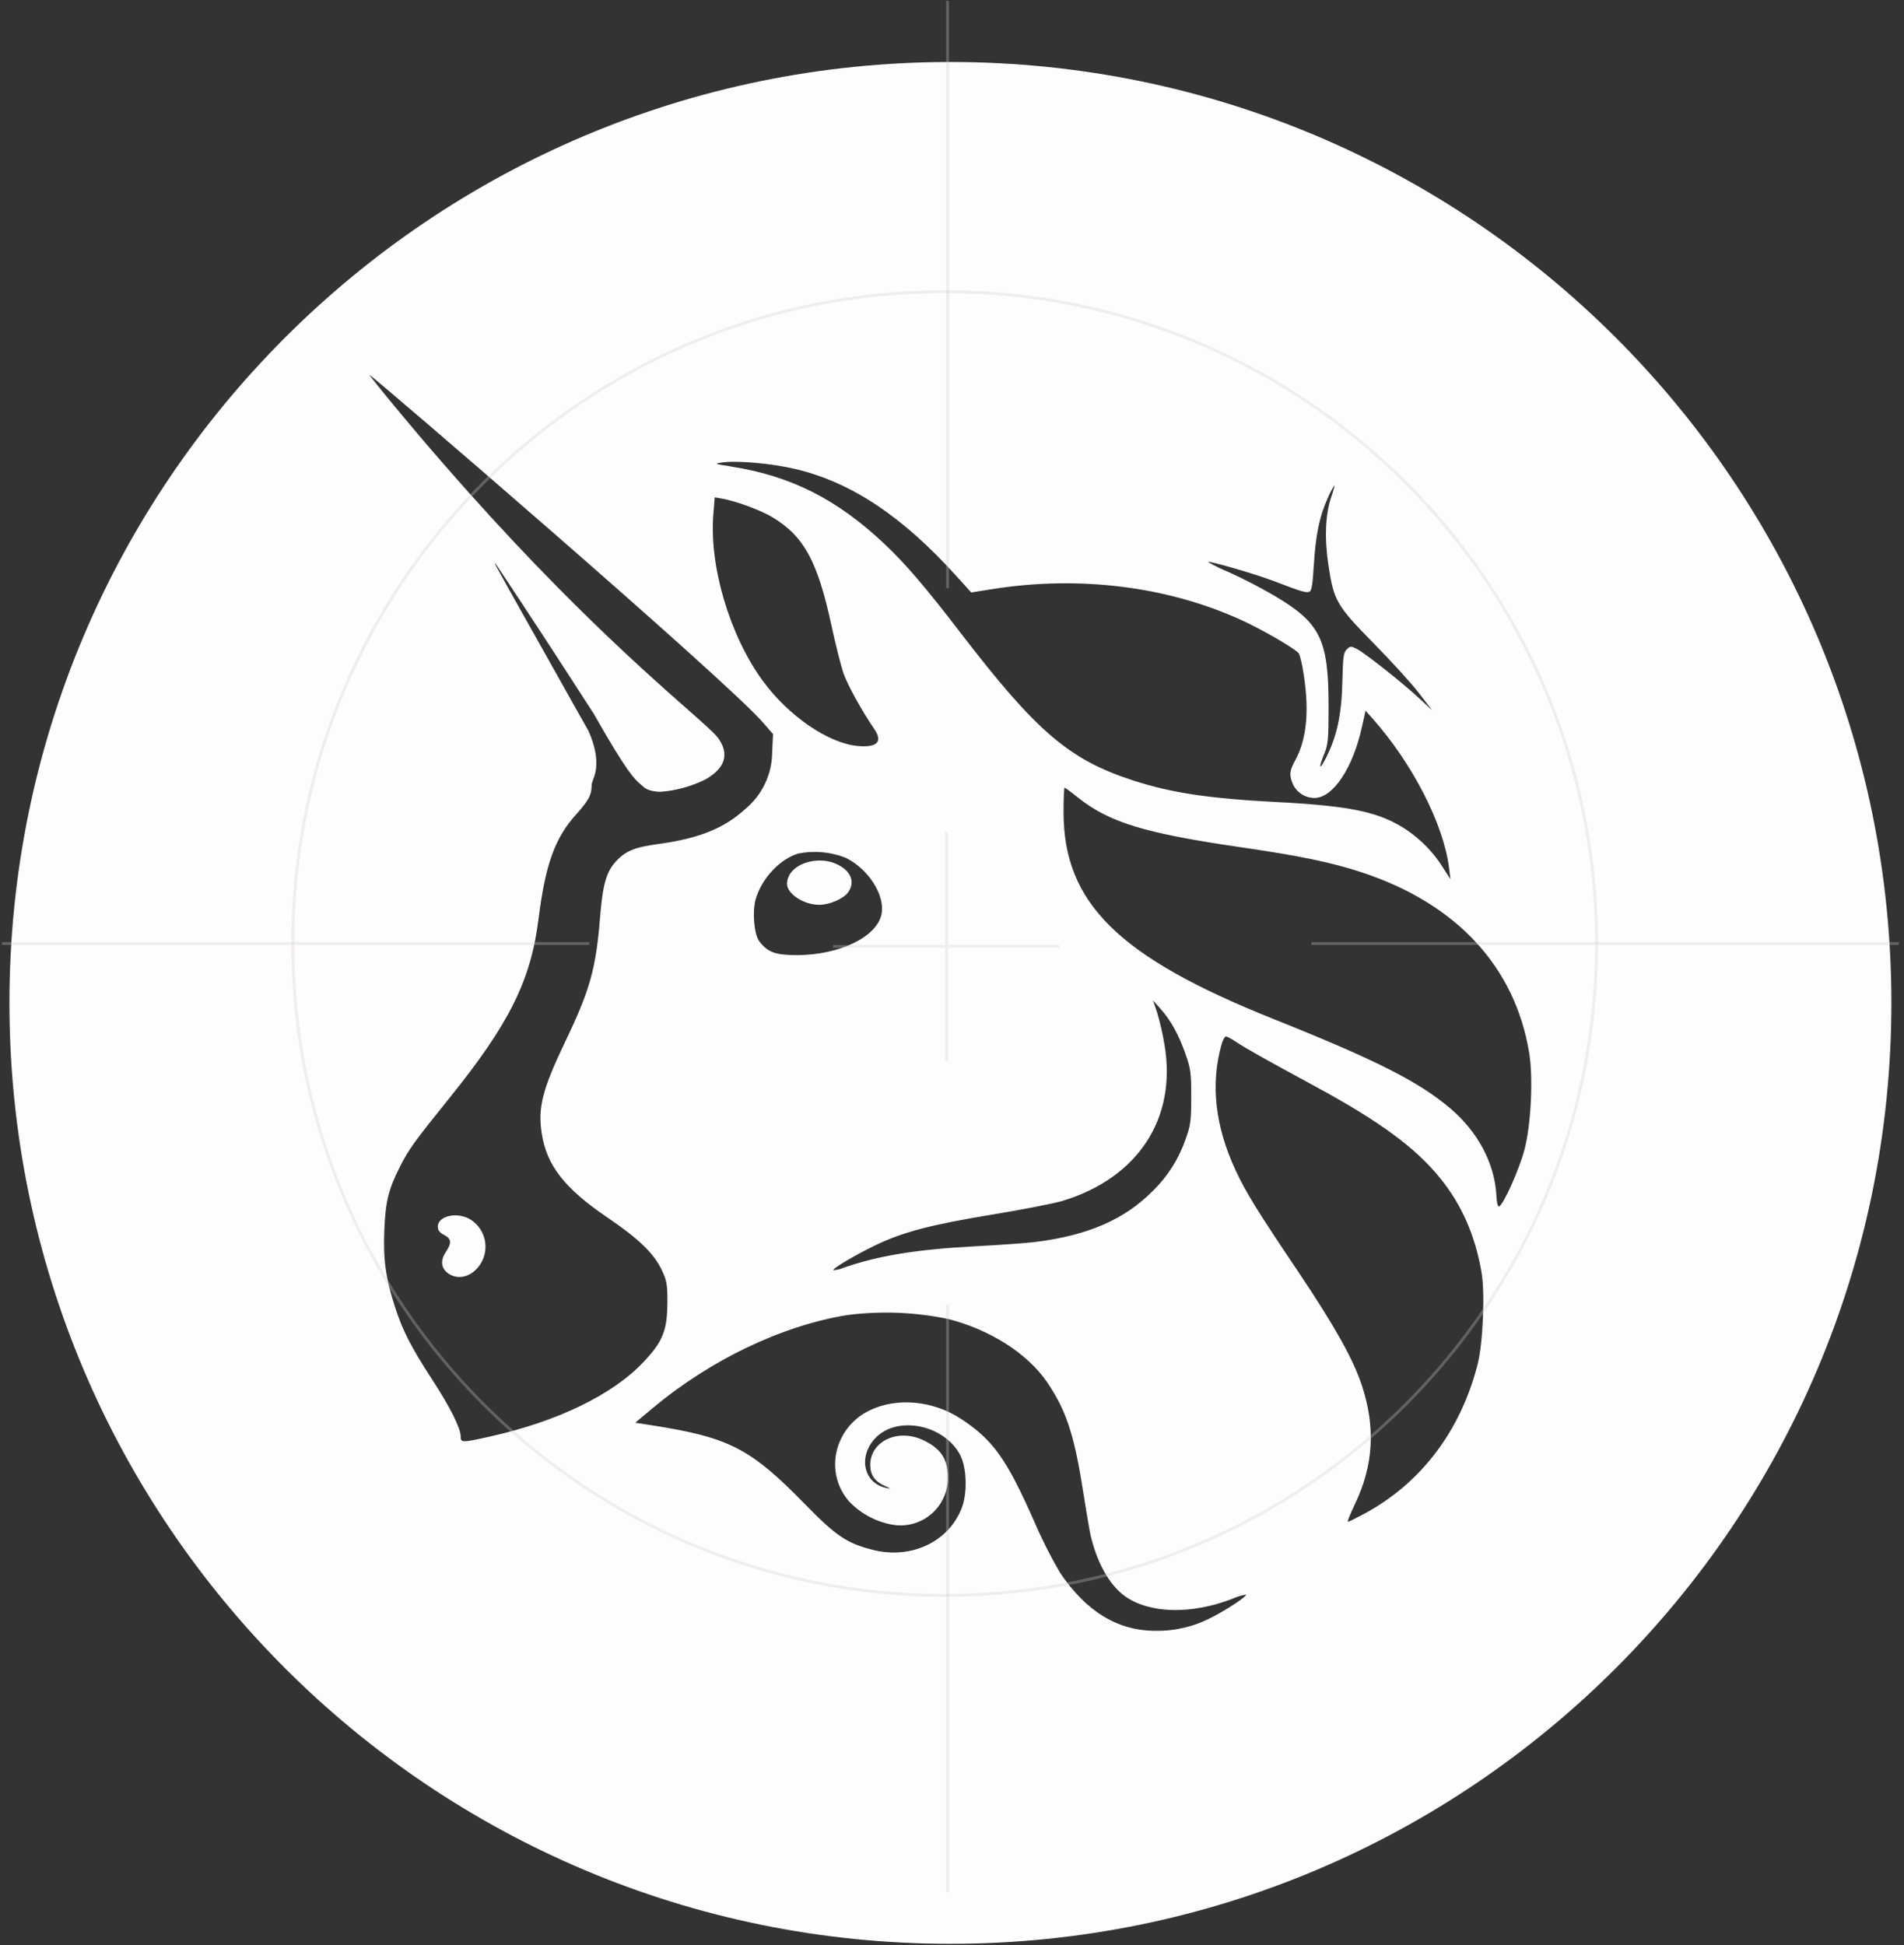 <?xml version="1.0" encoding="UTF-8"?> <svg xmlns="http://www.w3.org/2000/svg" width="277" height="283" viewBox="0 0 277 283" fill="none"><rect x="0" y="0" width="277" height="283" fill="#333333" stroke="none"/> <path fill-rule="evenodd" clip-rule="evenodd" d="M138.268 9.021C62.663 9.021 1.373 70.311 1.373 145.916C1.373 221.521 62.663 282.811 138.268 282.811C213.873 282.811 275.163 221.521 275.163 145.916C275.163 70.311 213.873 9.021 138.268 9.021ZM99.912 103.105C92.627 96.677 77.438 83.275 57.664 59.422C55.449 56.75 53.701 54.559 53.765 54.559C54.094 54.559 105.653 98.927 110.984 105.106L112.465 106.802L112.338 109.461C112.328 111.041 111.97 112.598 111.292 114.025C110.614 115.451 109.631 116.711 108.413 117.717C105.374 120.502 101.69 121.984 95.878 122.782C92.307 123.263 91.016 123.794 89.572 125.365C88.192 126.884 87.673 128.771 87.293 133.544C86.698 140.926 85.824 144.053 82.305 151.397C78.911 158.475 78.215 161.147 78.822 164.946C79.531 169.567 82.165 172.923 88.319 177.101C93.004 180.292 95.131 182.356 96.296 184.825C97.017 186.344 97.106 186.901 97.094 189.535C97.068 193.574 96.422 195.195 93.637 198.145C89.142 202.919 81.152 206.793 71.327 208.996C67.199 209.921 67.022 209.921 67.022 208.984C67.022 207.793 65.502 204.754 62.843 200.665C59.766 195.929 58.551 193.574 57.411 189.978C56.094 185.888 55.727 183.128 55.917 178.836C56.094 174.796 56.538 172.999 58.158 169.795C59.45 167.237 60.285 166.085 65.376 159.767C74.087 148.966 77.227 142.661 78.341 133.734C79.342 125.77 80.722 121.921 83.811 118.502C85.66 116.438 86.078 115.653 86.078 114.159C86.078 114.008 86.153 113.809 86.254 113.544C86.645 112.514 87.416 110.482 85.635 106.384L83.206 102.065L83.206 102.065C73.208 84.283 71.931 82.012 72.02 81.957C72.032 81.95 72.075 81.989 72.123 82.034L72.124 82.036C76.942 89.283 81.703 96.568 86.407 103.89C91.27 112.47 92.329 113.372 93.244 114.153C93.37 114.26 93.494 114.365 93.624 114.488C93.624 114.488 94.27 115.197 96.131 115.197C98.402 115.024 100.617 114.409 102.652 113.386C105.514 111.766 106.147 109.689 104.475 107.385C103.96 106.677 102.395 105.296 99.912 103.105ZM70.506 180.317C70.776 181.465 70.603 182.672 70.022 183.698C68.858 185.736 66.654 186.395 65.097 185.192C64.135 184.432 64.059 183.331 64.907 182.077C65.743 180.824 65.667 180.216 64.603 179.671C63.97 179.355 63.691 178.988 63.691 178.481C63.691 176.848 66.667 176.24 68.566 177.506C69.544 178.166 70.236 179.169 70.506 180.317ZM109.92 130.898C110.756 127.884 113.402 125.01 116.124 124.187C118.472 123.716 120.907 123.944 123.126 124.845C126.393 126.504 128.761 130.252 128.254 132.962C127.621 136.279 122.227 138.925 116.023 138.963C112.845 138.976 111.68 138.558 110.464 136.95C109.717 135.963 109.426 132.734 109.92 130.898ZM122.291 126.023C123.924 127.011 124.342 128.467 123.392 129.822C122.734 130.759 120.683 131.645 119.188 131.645C116.947 131.645 114.504 130.062 114.504 128.606C114.504 125.694 119.201 124.136 122.291 126.023ZM104.982 67.297C103.855 67.462 103.956 67.5 106.337 67.867V67.88C115.01 69.209 121.784 72.628 128.685 79.149C131.724 82.01 134.763 85.568 139.701 92.013C150.818 106.498 155.528 110.525 164.885 113.564C170.38 115.349 175.926 116.185 185.727 116.691C196.565 117.261 200.668 118.135 204.542 120.68C206.772 122.17 208.651 124.127 210.05 126.416L211.012 127.91L210.81 126.264C210.037 119.958 205.504 111.095 199.718 104.586L198.667 103.396L198.135 105.789C196.806 111.791 193.919 116.096 191.234 116.096C190.585 116.095 189.948 115.912 189.398 115.567C188.847 115.223 188.404 114.73 188.12 114.146C187.525 112.728 187.575 112.209 188.462 110.563C190.095 107.537 190.487 103.498 189.677 98.205C189.462 96.673 189.12 95.255 188.917 95.027C188.348 94.33 183.663 91.621 180.687 90.253C169.887 85.302 156.997 83.694 144.31 85.72L141.296 86.201L139.194 83.872C131.268 75.097 123.848 70.159 115.694 68.234C112.199 67.411 107.134 66.968 104.982 67.297ZM193.159 72.489C191.969 75.084 191.386 77.933 191.146 82.238H191.133C190.981 85.024 190.817 85.974 190.5 86.1C190.006 86.277 189.348 86.088 185.321 84.543C182.624 83.517 175.914 81.567 175.724 81.757C176.724 82.337 177.765 82.845 178.839 83.276C181.017 84.272 183.146 85.371 185.22 86.569C192.095 90.595 193.286 92.963 193.286 102.776C193.286 107.663 193.222 108.322 192.615 109.79C191.804 111.778 191.944 112.158 192.843 110.386C194.514 107.157 195.21 103.915 195.299 98.863C195.375 95.622 195.464 94.938 195.932 94.482C196.426 93.989 196.552 93.989 197.363 94.394C198.578 95.014 204.048 99.344 206.429 101.56L208.379 103.371L206.429 100.839C205.352 99.433 202.402 96.192 199.857 93.609C194.451 88.113 194.033 87.379 193.273 82.289C192.665 78.275 192.817 74.831 193.678 72.299C193.995 71.374 194.197 70.615 194.134 70.615C193.747 71.205 193.42 71.833 193.159 72.489ZM103.792 74.704C103.133 82.289 106.134 92.431 110.958 99.041C114.706 104.169 120.518 108.157 124.81 108.537C127.621 108.79 128.457 107.917 127.191 106.068C125.431 103.51 123.253 99.572 122.683 97.888C122.329 96.825 121.556 93.735 120.961 91C118.948 81.656 116.96 78.022 112.389 75.262C110.718 74.249 107.16 72.932 105.083 72.552L103.982 72.362L103.792 74.704ZM154.73 118.147C154.73 131.379 162.682 139.229 185.271 148.257C200.313 154.272 206.467 157.399 211.05 161.312C215.077 164.756 217.483 169.352 217.71 174.062C217.748 174.948 217.913 175.594 218.09 175.531C218.698 175.328 221.003 170.2 221.762 167.351C222.737 163.743 223.066 156.905 222.484 153.259C220.445 140.685 211.924 131.468 198.123 126.922C193.78 125.491 189.095 124.516 180.738 123.301C166.531 121.237 161.403 119.679 156.82 116.033C155.832 115.235 154.958 114.602 154.882 114.602C154.794 114.602 154.73 116.197 154.73 118.147ZM168.329 147.27C168.789 148.829 169.153 150.414 169.418 152.018C171.229 162.73 165.569 171.378 154.578 174.721C153.413 175.075 148.817 175.974 144.386 176.708C135.396 178.19 131.382 179.241 127.355 181.178C124.506 182.546 121.037 184.597 121.24 184.799C121.742 184.776 122.235 184.66 122.696 184.458C127.773 182.685 133.433 181.761 142.03 181.317C145.437 181.14 149.311 180.862 150.641 180.697C158.301 179.735 163.606 177.43 167.734 173.252C169.891 171.145 171.522 168.559 172.495 165.705C173.204 163.781 173.305 163.059 173.305 159.628C173.305 156.133 173.229 155.5 172.47 153.347C171.482 150.524 170.304 148.409 168.823 146.763L167.747 145.56L168.329 147.27ZM179.775 170.302C176.775 163.895 176.078 157.703 177.724 151.929C177.902 151.296 178.18 150.802 178.357 150.802C178.522 150.802 179.244 151.182 179.927 151.651C181.32 152.575 184.081 154.132 191.475 158.133C200.693 163.135 205.96 166.997 209.531 171.428C212.658 175.29 214.596 179.709 215.533 185.078C216.064 188.117 215.748 195.461 214.963 198.525C212.481 208.199 206.733 215.796 198.502 220.227C197.3 220.873 196.223 221.405 196.097 221.405C195.983 221.405 196.426 220.303 197.072 218.948C199.845 213.2 200.161 207.616 198.072 201.399C196.78 197.588 194.172 192.941 188.905 185.078C182.776 175.961 181.282 173.518 179.775 170.302ZM94.916 204.906C103.31 197.866 113.731 192.878 123.24 191.333C128.138 190.705 133.106 190.897 137.941 191.903C144.018 193.447 149.463 196.917 152.287 201.032C155.047 205.071 156.237 208.578 157.478 216.403C157.959 219.48 158.491 222.582 158.643 223.279C159.567 227.331 161.378 230.572 163.606 232.193C167.152 234.776 173.28 234.94 179.294 232.611C179.919 232.323 180.579 232.118 181.257 232.003C181.472 232.218 178.446 234.231 176.319 235.295C173.795 236.637 170.972 237.317 168.114 237.27C162.606 237.27 158.035 234.485 154.211 228.812C152.809 226.41 151.557 223.924 150.463 221.367C146.437 212.238 144.449 209.465 139.777 206.413C135.7 203.754 130.445 203.286 126.494 205.21C121.303 207.743 119.86 214.327 123.582 218.505C125.321 220.301 127.596 221.483 130.065 221.873C131.046 222.008 132.044 221.93 132.991 221.644C133.939 221.359 134.814 220.873 135.558 220.22C136.301 219.567 136.895 218.761 137.3 217.858C137.704 216.955 137.91 215.975 137.903 214.985C137.903 212.238 136.839 210.68 134.167 209.465C130.508 207.831 126.596 209.743 126.608 213.149C126.608 214.605 127.254 215.517 128.723 216.188C129.66 216.606 129.685 216.631 128.913 216.479C125.57 215.783 124.785 211.769 127.469 209.11C130.711 205.919 137.396 207.325 139.688 211.693C140.65 213.529 140.764 217.176 139.929 219.379C138.029 224.317 132.559 226.913 126.988 225.495C123.19 224.532 121.658 223.494 117.087 218.822C109.148 210.693 106.071 209.11 94.624 207.337L92.421 206.996L94.916 204.906Z" fill="#FFFCFC"></path> <path fill-rule="evenodd" clip-rule="evenodd" d="M137.435 42.642C85.171 42.642 42.802 85.011 42.802 137.276C42.802 189.54 85.171 231.909 137.435 231.909C189.7 231.909 232.069 189.54 232.069 137.276C232.069 85.011 189.7 42.642 137.435 42.642ZM42.385 137.276C42.385 84.781 84.94 42.225 137.435 42.225C189.93 42.225 232.485 84.781 232.485 137.276C232.485 189.77 189.93 232.326 137.435 232.326C84.94 232.326 42.385 189.77 42.385 137.276Z" fill="#CBCBCB" fill-opacity="0.31"></path> <path fill-rule="evenodd" clip-rule="evenodd" d="M137.506 137.484V121.017H137.923V137.484H154.11V137.901H137.923V154.368H137.506V137.901H121.176V137.484H137.506Z" fill="#CBCBCB" fill-opacity="0.31"></path> <path fill-rule="evenodd" clip-rule="evenodd" d="M138.061 0.12V85.582H137.644V0.12H138.061Z" fill="#CBCBCB" fill-opacity="0.31"></path> <path fill-rule="evenodd" clip-rule="evenodd" d="M138.061 189.804V275.265H137.644V189.804H138.061Z" fill="#CBCBCB" fill-opacity="0.31"></path> <path fill-rule="evenodd" clip-rule="evenodd" d="M190.796 137.067H276.258V137.484H190.796V137.067Z" fill="#CBCBCB" fill-opacity="0.31"></path> <path fill-rule="evenodd" clip-rule="evenodd" d="M0.28 137.067H85.741V137.484H0.28V137.067Z" fill="#CBCBCB" fill-opacity="0.31"></path> </svg> 